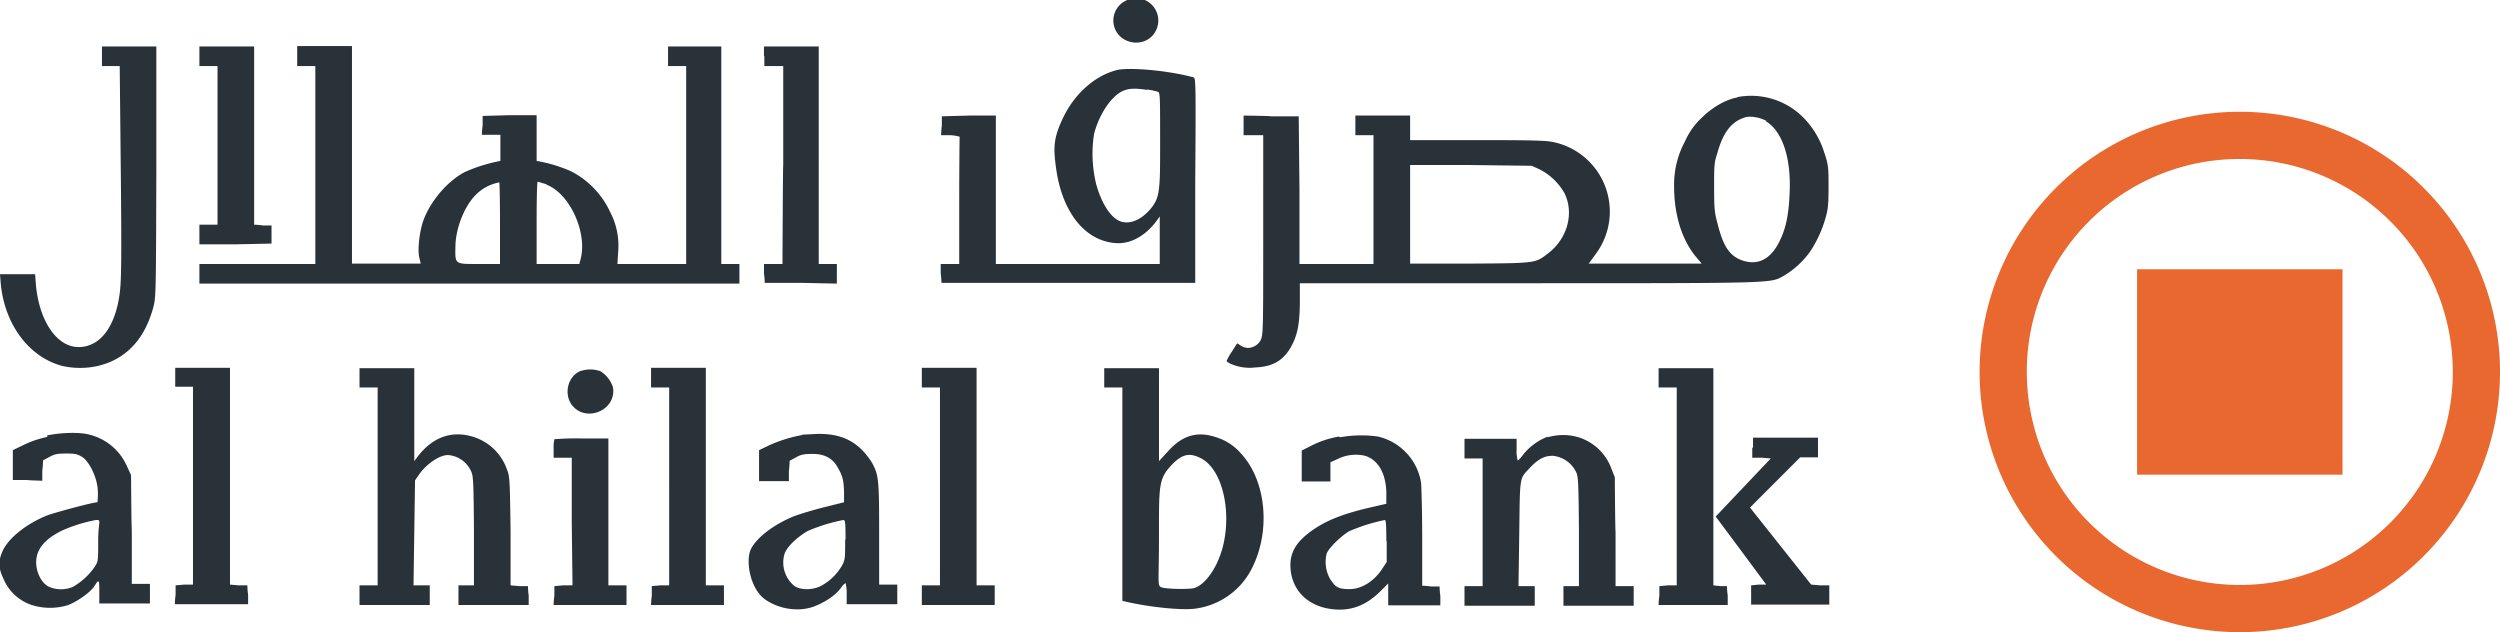 <svg id="Layer_1" data-name="Layer 1" xmlns="http://www.w3.org/2000/svg" width="662" height="167.4" viewBox="0 0 662 167.4">
  <defs>
    <style>
      .cls-1 {
        fill: #293238;
      }

      .cls-2 {
        fill: #e9682f;
      }
    </style>
  </defs>
  <title>Al Hilal Bank</title>
  <g>
    <path class="cls-1" d="M297.9.3a5.8,5.8,0,0,0-.1,10.2c4,2.1,8.5-.2,8.9-4.6A5.9,5.9,0,0,0,297.9.3ZM27,14.9v2.6h4.7l.2,19.7c.3,27.2.3,35.5-.1,39.6-1,9.4-5.1,15.1-11,15.1S10.3,84.7,9.5,75.3l-.2-2.7H0l.2,2.5c1,10.8,7.5,19.5,16.3,21.8a21.3,21.3,0,0,0,9.4,0c7.3-1.7,12.3-6.9,14.6-15.2.8-2.8.8-2.9.9-36.1V12.3H27v2.6Zm25.8,0v2.6h4.8v42H52.8v5.2h9.6l9.5-.2V59.7H69.6a17.9,17.9,0,0,0-2.3-.2V12.3H52.8Zm25.9,0v2.6h4.8V69.9H52.8v5.2h143V69.9H191V12.3H176.9v5.2h4.8V69.9H163.5l.2-3.4a19.1,19.1,0,0,0-2.1-10.3,23,23,0,0,0-10.3-10.8,37.7,37.7,0,0,0-8.2-2.6l-1-.2V30.5H135l-7.2.2v2.5a21.1,21.1,0,0,0-.2,2.5h4.9v6.9l-.9.2a41.5,41.5,0,0,0-8.4,2.7c-4.6,2.3-9.4,7.9-11.2,13.2-1,3.1-1.5,7.8-.9,9.8l.3,1.3H93.2V12.2H78.7v2.6ZM132.4,59V69.9h-5.5c-6.6,0-6.4.2-6.3-4.8s2.7-11.6,6.5-14.5a11.9,11.9,0,0,1,5.1-2.3c.1,0,.2,4.9.2,10.8Zm12.3-10.1c6.1,2.3,10.8,12.5,9.1,19.5l-.4,1.5H142.1V59c0-6.7.1-10.9.3-10.9l2.3.7Zm57.7-34v2.6h5V43.7c-.1,0-.2,26.2-.2,26.2h-4.9v2.5a21.1,21.1,0,0,1,.2,2.5h9.6l9.5.2V69.9h-4.8V12.3H202.3v2.6Zm93.2,3.7c-5.5,1.4-10.8,6-13.8,12s-2.9,8.6-2.1,14.3c1.7,11.8,8.1,19.4,16.5,19.5,3.6,0,7.4-2.2,10.2-6.1l.7-1V69.9H263.7V30.6h-7.1l-7.2.2v2.5a21.1,21.1,0,0,0-.2,2.5h2.5a10.5,10.5,0,0,1,2.4.4c0,.2-.1,7.8-.1,17V69.9h-4.9v2.5a21.1,21.1,0,0,1,.2,2.5h67.2V47.8c.2-25.6.1-27.1-.4-27.3-6.5-1.8-17.2-2.8-20.6-1.9Zm8.1,5.1a17.4,17.4,0,0,1,2.9.6c.6.2.6,1.1.6,13.6s0,14.5-2.7,17.6-5.9,4.1-8.3,2.9-4.6-4.9-5.9-9.5a34.1,34.1,0,0,1-.6-13.4c1.3-5.1,4.5-10,7.6-11.4,1.6-.7,3.2-.8,6.4-.3Zm156.4,2.1c-3,.5-6.7,2.6-9.5,5.4a18.8,18.8,0,0,0-4.4,6.2,24.2,24.2,0,0,0-2.9,11.8c0,7.7,2,14.1,5.7,18.7l1.6,1.9H420.7l1.9-2.6a18.8,18.8,0,0,0-11.4-29.6c-1.9-.4-5.9-.5-20.1-.5H373.4V30.6H358.9v5.2h4.8V69.9H344.1V50.3l-.2-19.5h-7.3c0-.1-7.3-.2-7.3-.2v5.2h5.2V62.2c0,25.2,0,26.5-.7,27.9s-2.9,2.8-5.1,1.5l-1.1-.7-1.4,2.2a15,15,0,0,0-1.4,2.5c0,.1.4.4,1,.7a12.4,12.4,0,0,0,6.6,1c5.1-.2,8-2.2,10.1-6.7,1.2-2.7,1.7-5.5,1.7-11.1V75h60.9c66.4,0,63.6,0,67.3-2a23.5,23.5,0,0,0,6.8-6.2,31.5,31.5,0,0,0,4.2-9.1c.7-2.4.8-3.8.8-8.4s0-5.6-1.1-8.8a22.9,22.9,0,0,0-5.6-9.4,19.5,19.5,0,0,0-17.4-5.4Zm7.5,6.3c4.3,2.6,6.7,9.5,6.3,18.8-.2,5.5-.9,9.3-2.5,12.6-2.2,4.8-5.5,6.8-9.6,5.6s-5.6-4.4-7-9.9c-.8-3-.9-4-.9-9.6s0-6.5.8-8.9c1.6-5.7,3.7-8.4,7.3-9.6,1.4-.5,4.1,0,5.7.9Zm-60,12.7a15.9,15.9,0,0,1,6.7,6.4c2.6,5.4.7,12.1-4.5,16-3.3,2.5-3,2.5-20.6,2.6H373.4V43.7h16.1l16.1.2ZM46.4,99.9v2.5h4.7v52.4H48.8l-2.3.2v2.5a21.1,21.1,0,0,0-.2,2.5H65.7v-2.5a21.1,21.1,0,0,1-.2-2.5H63.2l-2.3-.2V97.4H46.4v2.5Zm48.8.1v2.6H100V155H95.2v5.2h18.6V155h-4.3l.2-13.9.2-13.9,1.1-1.6c2-2.8,5.4-5.1,7.6-5.1a7.2,7.2,0,0,1,6,4c.7,1.3.8,1.8.9,15.9V155h-4.1v5.2H140v-2.5a21.1,21.1,0,0,1-.2-2.5h-2.3l-2.3-.2V140.6c-.2-13.9-.2-14.4-1-16.4a13.8,13.8,0,0,0-8.8-8.5c-5.7-1.8-10.8,0-14.8,5.2l-.9,1.2V97.5H95.2v2.6Zm77.2,0v2.6h4.8V155h-2.3l-2.3.2v2.5a21.1,21.1,0,0,0-.2,2.5h19.3V155h-4.8V97.4H172.4Zm71.7,0v2.6h4.8V155h-4.8v5.2h19.3V155h-4.8V97.4H244.1Zm48.3,0v2.6h4.8v56.5l1.7.4c6,1.3,13.7,2.1,17.3,1.7a19.6,19.6,0,0,0,15.2-10.5c5.1-9.8,4-23.1-2.6-30.4a14.3,14.3,0,0,0-6.7-4.5c-5-1.7-9-.6-12.9,3.8l-2.3,2.5V97.5H292.4v2.6Zm25.3,21.2c5.8,2.6,8.6,13.8,6.1,23.6-1.4,5.4-4.5,9.9-7.5,10.9-1.3.4-7.7.3-8.8-.2s-.6-1.2-.6-13.8-.1-14.8,3-18.2S315,119.9,317.7,121.2ZM439.2,100v2.6H444V155h-2.3l-2.3.2v2.5a21.1,21.1,0,0,0-.2,2.5h18.3v-2.5a21.1,21.1,0,0,1-.2-2.5h-1.8l-1.8-.2V97.5H439.2v2.6ZM153.8,98.2c-3.3,1.3-4.5,5.7-2.6,8.7,3.5,5.3,12.2,1.9,11.1-4.4a7.9,7.9,0,0,0-3.3-4.2,8.1,8.1,0,0,0-5.1-.1ZM12.5,115.7a26.7,26.7,0,0,0-6.2,2.1l-2.9,1.4v7.9H7.3c0,.1,3.9.2,3.9.2v-2.7a24.5,24.5,0,0,0,.2-2.7l1.7-.9c1.4-.8,2.2-.9,4.5-.9s2.9.1,4.3,1,3.8,4.8,4,8.8a17.3,17.3,0,0,1-.1,3.1c-1.2,0-10.8,2.6-13.1,3.4-5.6,2.2-10.4,6-12,9.5s-.7,5.4.6,8.2a12.3,12.3,0,0,0,7.1,6.1,16,16,0,0,0,9.7,0c2.5-1,5.9-3.4,6.9-5s.9-1.2,1.1-1.2.2,1.3.2,2.9v2.9H39.7v-5.2H34.9V140.2c-.1,0-.2-14.4-.2-14.4l-1.2-2.6a14.7,14.7,0,0,0-9.8-8.1c-2.5-.7-7.4-.6-11.2.2ZM26,143.2c0,5.4,0,5.5-1,7a17.5,17.5,0,0,1-5.7,5.2,8.1,8.1,0,0,1-6.3,0c-2.5-1.2-4-5.2-3.2-8.3s3.6-5.1,6.6-6.6a40,40,0,0,1,9-2.8c1.6-.1.6.4.6,5.4Zm186.4-28a37.2,37.2,0,0,0-8.9,2.8l-2.5,1.2v8.2h7.9v-2.7a24.5,24.5,0,0,0,.2-2.7l1.7-.9c1.4-.8,2.2-.9,4.5-.9s4.8.7,6.3,3.2,1.8,3.6,1.9,6.8V133l-5.6,1.4c-3.1.8-6.7,1.9-7.9,2.4-5.3,2.2-9.8,5.7-11.2,8.7s-.2,10.5,3.9,13.3,9.4,3.2,13.1,1.7,6-3.5,7-5a3.3,3.3,0,0,1,1.1-1.1,10.2,10.2,0,0,1,.3,2.9V160h13.4v-5.2h-4.8V141.4c0-14.2-.1-15.5-1.8-18.7a19,19,0,0,0-2.4-3.2c-3.1-3.3-6.9-4.7-12.2-4.6l-4,.2Zm11.4,27.7c0,4.8,0,5.3-.8,6.8a14.3,14.3,0,0,1-5.5,5.4c-2.3,1.2-5.4,1.2-7.1.1a8,8,0,0,1-2.6-8.7c.7-1.8,3.3-4.3,6.1-5.9a45.8,45.8,0,0,1,9.4-2.9c.5,0,.6.4.6,5.1Zm130.8-27.3a25.3,25.3,0,0,0-7.9,2.7l-2,1v8.2h7.6v-5.1l2-.9a10.8,10.8,0,0,1,7.2-.8c3.4,1.1,5.4,4.5,5.6,9.5v3.2l-3.9.9c-7.5,1.7-12,3.5-15.8,6.2s-5.7,5.4-5.7,9.1c0,6.3,4.3,10.9,11,11.7,4.9.6,8.9-.9,12.7-4.6l2.2-2.2v5.8h13.8v-2.5a21.1,21.1,0,0,1-.2-2.5h-2.3a17.9,17.9,0,0,0-2.3-.2V142.5c0-7-.2-13.6-.3-14.7a15,15,0,0,0-11.4-12.2,31.5,31.5,0,0,0-10.1.2Zm12.6,27.7v5.5l-1.1,1.7c-2.2,3.4-5.5,5.5-8.8,5.5s-3.8-.8-5.1-2.7a9.2,9.2,0,0,1-.9-6.7c.5-1.4,3.6-4.5,5.9-5.9a47.6,47.6,0,0,1,9.5-3c.3,0,.4,1.3.4,5.5Zm42.7-27.7a15.4,15.4,0,0,0-6.5,4.7,10.3,10.3,0,0,1-1.5,1.7,9,9,0,0,1-.3-2.9v-2.9H387.8v5.2h4.8v33.8h-4.8v5.2h18.6v-5.2h-4.3l.2-13.9c.2-15.4,0-14.4,2.7-17.3s4.4-3.3,6.2-3.3a7.7,7.7,0,0,1,6,4c.7,1.3.8,1.8.9,15.9v14.6H414v5.2h18.6v-5.2h-4.8V140.8c-.1,0-.2-14.4-.2-14.4l-.9-2.3a13.5,13.5,0,0,0-8.7-8.3,14.3,14.3,0,0,0-8.2,0Zm-263.1.7a10.5,10.5,0,0,0-.2,2.6v2.3h4.8v16.9l.2,16.9h-2.4l-2.4.2v2.5a21.1,21.1,0,0,0-.2,2.5h19.3V155h-4.8V116.1h-7a71.1,71.1,0,0,0-7.2.2ZM464,118.6v2.6h2.5l2.4.2-7.3,7.7-7.3,7.7.7.9,6.7,9,6,8.1h-2l-2,.2v5.1h20.7V155H482l-2.4-.2-8.1-10.2-8.1-10.2,6.7-6.7,6.6-6.6h4.7v-5.2H464.2v2.6Z"/>
    <path class="cls-2" d="M536.7,98.5a56.4,56.4,0,1,0,56.4-56.4,56.3,56.3,0,0,0-56.4,56.4m-12.5,0a68.9,68.9,0,1,1,68.9,68.9,68.9,68.9,0,0,1-68.9-68.9m41.7-27.2h54.4v54.4H565.9V71.3Z"/>
  </g>
</svg>
